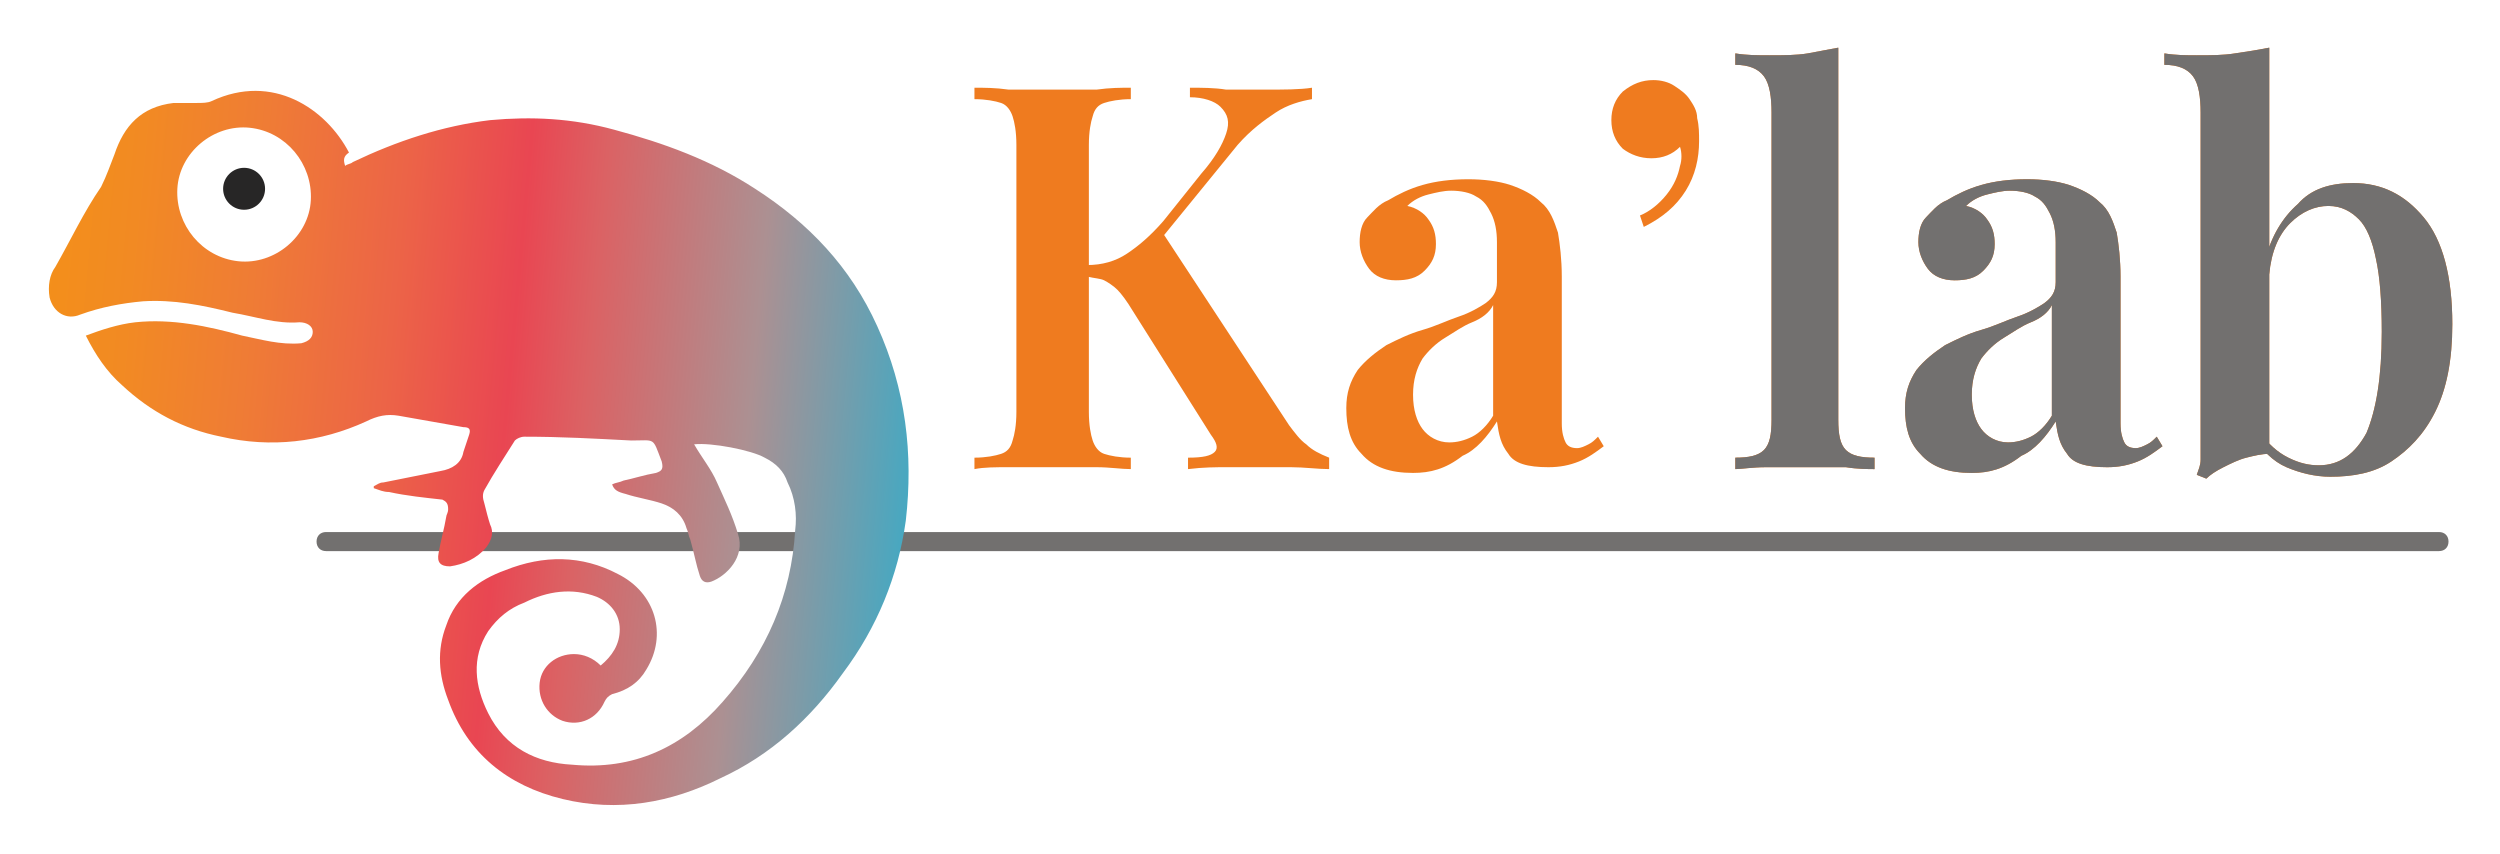 <?xml version="1.0" encoding="utf-8"?>
<!-- Generator: Adobe Illustrator 26.5.0, SVG Export Plug-In . SVG Version: 6.00 Build 0)  -->
<svg version="1.1" id="Calque_1" xmlns="http://www.w3.org/2000/svg" xmlns:xlink="http://www.w3.org/1999/xlink" x="0px" y="0px"
	 width="131.1px" height="44.8px" viewBox="0 0 131.1 44.8" style="enable-background:new 0 0 131.1 44.8;" xml:space="preserve">
<g>
	<g>
		<g>
			<path style="fill:#EF7B1F;" d="M59.3,4.6v0.6c-0.6,0-1.1,0.1-1.4,0.2c-0.3,0.1-0.5,0.3-0.6,0.7c-0.1,0.3-0.2,0.8-0.2,1.5v14
				c0,0.7,0.1,1.2,0.2,1.5c0.1,0.3,0.3,0.6,0.6,0.7c0.3,0.1,0.8,0.2,1.4,0.2v0.6c-0.5,0-1.1-0.1-1.8-0.1c-0.7,0-1.5,0-2.2,0
				c-0.8,0-1.6,0-2.4,0c-0.7,0-1.3,0-1.8,0.1V24c0.6,0,1.1-0.1,1.4-0.2c0.3-0.1,0.5-0.3,0.6-0.7c0.1-0.3,0.2-0.8,0.2-1.5v-14
				c0-0.7-0.1-1.2-0.2-1.5c-0.1-0.3-0.3-0.6-0.6-0.7c-0.3-0.1-0.8-0.2-1.4-0.2V4.6c0.5,0,1.1,0,1.8,0.1c0.7,0,1.5,0,2.4,0
				c0.8,0,1.5,0,2.2,0C58.2,4.6,58.8,4.6,59.3,4.6z M68.8,4.6v0.6c-0.6,0.1-1.3,0.3-1.9,0.7c-0.6,0.4-1.3,0.9-2,1.7l-5.3,6.5l1.3-2
				l6.7,10.2c0.3,0.4,0.6,0.8,0.9,1c0.3,0.3,0.7,0.5,1.2,0.7v0.6c-0.6,0-1.3-0.1-2-0.1c-0.8,0-1.4,0-2.1,0c-0.4,0-0.8,0-1.3,0
				c-0.5,0-1.2,0-2,0.1V24c0.8,0,1.2-0.1,1.4-0.3c0.2-0.2,0.1-0.5-0.2-0.9l-4.1-6.5c-0.3-0.5-0.6-0.9-0.8-1.1
				c-0.2-0.2-0.5-0.4-0.7-0.5c-0.2-0.1-0.5-0.1-0.9-0.2v-0.6c0.8,0,1.5-0.2,2.1-0.6c0.6-0.4,1.2-0.9,1.9-1.7l2-2.5
				c0.7-0.8,1.1-1.5,1.3-2.1c0.2-0.6,0.1-1-0.3-1.4c-0.3-0.3-0.9-0.5-1.6-0.5V4.6c0.6,0,1.3,0,1.9,0.1c0.6,0,1.3,0,2,0
				C67.3,4.7,68.2,4.7,68.8,4.6z"/>
			<path style="fill:#EF7B1F;" d="M74.1,24.8c-1.2,0-2.1-0.3-2.7-1c-0.6-0.6-0.8-1.4-0.8-2.4c0-0.8,0.2-1.4,0.6-2
				c0.4-0.5,0.9-0.9,1.5-1.3c0.6-0.3,1.2-0.6,1.9-0.8c0.7-0.2,1.3-0.5,1.9-0.7c0.6-0.2,1.1-0.5,1.4-0.7c0.4-0.3,0.6-0.6,0.6-1.1
				v-2.1c0-0.6-0.1-1.1-0.3-1.5c-0.2-0.4-0.4-0.7-0.8-0.9c-0.3-0.2-0.8-0.3-1.3-0.3c-0.4,0-0.8,0.1-1.2,0.2s-0.8,0.3-1.1,0.6
				c0.5,0.1,0.9,0.4,1.1,0.7c0.3,0.4,0.4,0.8,0.4,1.3c0,0.6-0.2,1-0.6,1.4s-0.9,0.5-1.5,0.5c-0.6,0-1.1-0.2-1.4-0.6
				c-0.3-0.4-0.5-0.9-0.5-1.4c0-0.5,0.1-1,0.4-1.3c0.3-0.3,0.6-0.7,1.1-0.9c0.5-0.3,1.1-0.6,1.8-0.8c0.7-0.2,1.5-0.3,2.4-0.3
				c0.8,0,1.6,0.1,2.2,0.3c0.6,0.2,1.2,0.5,1.6,0.9c0.5,0.4,0.7,1,0.9,1.6c0.1,0.6,0.2,1.4,0.2,2.3v7.7c0,0.5,0.1,0.8,0.2,1
				c0.1,0.2,0.3,0.3,0.6,0.3c0.2,0,0.4-0.1,0.6-0.2c0.2-0.1,0.3-0.2,0.5-0.4l0.3,0.5c-0.4,0.3-0.8,0.6-1.3,0.8
				c-0.5,0.2-1,0.3-1.6,0.3c-1.1,0-1.8-0.2-2.1-0.7c-0.4-0.5-0.5-1-0.6-1.7c-0.5,0.8-1.1,1.5-1.8,1.8C75.8,24.6,75,24.8,74.1,24.8z
				 M76,23.2c0.4,0,0.8-0.1,1.2-0.3c0.4-0.2,0.8-0.6,1.1-1.1V16c-0.2,0.4-0.6,0.7-1.1,0.9s-0.9,0.5-1.4,0.8
				c-0.5,0.3-0.9,0.7-1.2,1.1c-0.3,0.5-0.5,1.1-0.5,1.9c0,0.8,0.2,1.4,0.5,1.8S75.4,23.2,76,23.2z"/>
			<path style="fill:#EF7B1F;" d="M86.7,4.2c0.4,0,0.8,0.1,1.1,0.3c0.3,0.2,0.6,0.4,0.8,0.7c0.2,0.3,0.4,0.6,0.4,1
				c0.1,0.4,0.1,0.8,0.1,1.2c0,0.9-0.2,1.8-0.7,2.6c-0.5,0.8-1.2,1.4-2.2,1.9L86,11.3c0.5-0.2,1-0.6,1.4-1.1s0.6-1,0.7-1.5
				c0.1-0.3,0.1-0.7,0-1c-0.4,0.4-0.9,0.6-1.5,0.6c-0.6,0-1.1-0.2-1.5-0.5c-0.4-0.4-0.6-0.9-0.6-1.5c0-0.6,0.2-1.1,0.6-1.5
				C85.6,4.4,86.1,4.2,86.7,4.2z"/>
			<path style="fill:#EF7B1F;" d="M96.4,2.5V22c0,0.8,0.1,1.3,0.4,1.6c0.3,0.3,0.8,0.4,1.5,0.4v0.6c-0.3,0-0.9,0-1.5-0.1
				c-0.7,0-1.4,0-2.1,0c-0.7,0-1.4,0-2.1,0c-0.7,0-1.3,0.1-1.6,0.1V24c0.7,0,1.2-0.1,1.5-0.4s0.4-0.8,0.4-1.6V5.9
				c0-0.8-0.1-1.5-0.4-1.9c-0.3-0.4-0.8-0.6-1.5-0.6V2.8c0.6,0.1,1.2,0.1,1.8,0.1c0.7,0,1.4,0,2-0.1C95.3,2.7,95.9,2.6,96.4,2.5z"/>
			<path style="fill:#EF7B1F;" d="M103.4,24.8c-1.2,0-2.1-0.3-2.7-1c-0.6-0.6-0.8-1.4-0.8-2.4c0-0.8,0.2-1.4,0.6-2
				c0.4-0.5,0.9-0.9,1.5-1.3c0.6-0.3,1.2-0.6,1.9-0.8c0.7-0.2,1.3-0.5,1.9-0.7c0.6-0.2,1.1-0.5,1.4-0.7c0.4-0.3,0.6-0.6,0.6-1.1
				v-2.1c0-0.6-0.1-1.1-0.3-1.5c-0.2-0.4-0.4-0.7-0.8-0.9c-0.3-0.2-0.8-0.3-1.3-0.3c-0.4,0-0.8,0.1-1.2,0.2s-0.8,0.3-1.1,0.6
				c0.5,0.1,0.9,0.4,1.1,0.7c0.3,0.4,0.4,0.8,0.4,1.3c0,0.6-0.2,1-0.6,1.4s-0.9,0.5-1.5,0.5c-0.6,0-1.1-0.2-1.4-0.6
				c-0.3-0.4-0.5-0.9-0.5-1.4c0-0.5,0.1-1,0.4-1.3c0.3-0.3,0.6-0.7,1.1-0.9c0.5-0.3,1.1-0.6,1.8-0.8c0.7-0.2,1.5-0.3,2.4-0.3
				c0.8,0,1.6,0.1,2.2,0.3c0.6,0.2,1.2,0.5,1.6,0.9c0.5,0.4,0.7,1,0.9,1.6c0.1,0.6,0.2,1.4,0.2,2.3v7.7c0,0.5,0.1,0.8,0.2,1
				c0.1,0.2,0.3,0.3,0.6,0.3c0.2,0,0.4-0.1,0.6-0.2c0.2-0.1,0.3-0.2,0.5-0.4l0.3,0.5c-0.4,0.3-0.8,0.6-1.3,0.8
				c-0.5,0.2-1,0.3-1.6,0.3c-1.1,0-1.8-0.2-2.1-0.7c-0.4-0.5-0.5-1-0.6-1.7c-0.5,0.8-1.1,1.5-1.8,1.8
				C105.1,24.6,104.3,24.8,103.4,24.8z M105.3,23.2c0.4,0,0.8-0.1,1.2-0.3c0.4-0.2,0.8-0.6,1.1-1.1V16c-0.2,0.4-0.6,0.7-1.1,0.9
				s-0.9,0.5-1.4,0.8c-0.5,0.3-0.9,0.7-1.2,1.1c-0.3,0.5-0.5,1.1-0.5,1.9c0,0.8,0.2,1.4,0.5,1.8S104.7,23.2,105.3,23.2z"/>
			<path style="fill:#EF7B1F;" d="M119,2.5v21.3c-0.4,0-0.8,0.1-1.2,0.2c-0.4,0.1-0.8,0.3-1.2,0.5c-0.4,0.2-0.7,0.4-0.9,0.6
				l-0.5-0.2c0.1-0.3,0.2-0.5,0.2-0.8c0-0.3,0-0.5,0-0.8V5.9c0-0.8-0.1-1.5-0.4-1.9c-0.3-0.4-0.8-0.6-1.5-0.6V2.8
				c0.6,0.1,1.2,0.1,1.7,0.1c0.7,0,1.4,0,2-0.1C117.9,2.7,118.5,2.6,119,2.5z M123.4,9.6c1.5,0,2.7,0.6,3.7,1.8
				c1,1.2,1.5,3.1,1.5,5.6c0,1.9-0.3,3.4-0.9,4.6c-0.6,1.2-1.4,2-2.3,2.6s-2,0.8-3.2,0.8c-0.8,0-1.6-0.2-2.3-0.5
				c-0.7-0.3-1.3-0.9-1.8-1.7h0.5c0.4,0.5,0.8,0.9,1.4,1.2s1.1,0.4,1.6,0.4c1.1,0,1.9-0.6,2.5-1.7c0.5-1.2,0.8-2.9,0.8-5.3
				c0-1.6-0.1-2.9-0.3-3.8c-0.2-1-0.5-1.7-0.9-2.1c-0.4-0.4-0.9-0.7-1.6-0.7c-0.7,0-1.4,0.3-2,0.9s-1,1.5-1.1,2.7l-0.2-0.8
				c0.3-1.2,0.9-2.2,1.7-2.9C121.2,9.9,122.2,9.6,123.4,9.6z"/>
		</g>
		<g>
			<path style="fill:#72706F;" d="M96.4,2.5V22c0,0.8,0.1,1.3,0.4,1.6c0.3,0.3,0.8,0.4,1.5,0.4v0.6c-0.3,0-0.9,0-1.5-0.1
				c-0.7,0-1.4,0-2.1,0c-0.7,0-1.4,0-2.1,0c-0.7,0-1.3,0.1-1.6,0.1V24c0.7,0,1.2-0.1,1.5-0.4s0.4-0.8,0.4-1.6V5.9
				c0-0.8-0.1-1.5-0.4-1.9c-0.3-0.4-0.8-0.6-1.5-0.6V2.8c0.6,0.1,1.2,0.1,1.8,0.1c0.7,0,1.4,0,2-0.1C95.3,2.7,95.9,2.6,96.4,2.5z"/>
			<path style="fill:#72706F;" d="M103.4,24.8c-1.2,0-2.1-0.3-2.7-1c-0.6-0.6-0.8-1.4-0.8-2.4c0-0.8,0.2-1.4,0.6-2
				c0.4-0.5,0.9-0.9,1.5-1.3c0.6-0.3,1.2-0.6,1.9-0.8c0.7-0.2,1.3-0.5,1.9-0.7c0.6-0.2,1.1-0.5,1.4-0.7c0.4-0.3,0.6-0.6,0.6-1.1
				v-2.1c0-0.6-0.1-1.1-0.3-1.5c-0.2-0.4-0.4-0.7-0.8-0.9c-0.3-0.2-0.8-0.3-1.3-0.3c-0.4,0-0.8,0.1-1.2,0.2s-0.8,0.3-1.1,0.6
				c0.5,0.1,0.9,0.4,1.1,0.7c0.3,0.4,0.4,0.8,0.4,1.3c0,0.6-0.2,1-0.6,1.4s-0.9,0.5-1.5,0.5c-0.6,0-1.1-0.2-1.4-0.6
				c-0.3-0.4-0.5-0.9-0.5-1.4c0-0.5,0.1-1,0.4-1.3c0.3-0.3,0.6-0.7,1.1-0.9c0.5-0.3,1.1-0.6,1.8-0.8c0.7-0.2,1.5-0.3,2.4-0.3
				c0.8,0,1.6,0.1,2.2,0.3c0.6,0.2,1.2,0.5,1.6,0.9c0.5,0.4,0.7,1,0.9,1.6c0.1,0.6,0.2,1.4,0.2,2.3v7.7c0,0.5,0.1,0.8,0.2,1
				c0.1,0.2,0.3,0.3,0.6,0.3c0.2,0,0.4-0.1,0.6-0.2c0.2-0.1,0.3-0.2,0.5-0.4l0.3,0.5c-0.4,0.3-0.8,0.6-1.3,0.8
				c-0.5,0.2-1,0.3-1.6,0.3c-1.1,0-1.8-0.2-2.1-0.7c-0.4-0.5-0.5-1-0.6-1.7c-0.5,0.8-1.1,1.5-1.8,1.8
				C105.1,24.6,104.3,24.8,103.4,24.8z M105.3,23.2c0.4,0,0.8-0.1,1.2-0.3c0.4-0.2,0.8-0.6,1.1-1.1V16c-0.2,0.4-0.6,0.7-1.1,0.9
				s-0.9,0.5-1.4,0.8c-0.5,0.3-0.9,0.7-1.2,1.1c-0.3,0.5-0.5,1.1-0.5,1.9c0,0.8,0.2,1.4,0.5,1.8S104.7,23.2,105.3,23.2z"/>
			<path style="fill:#72706F;" d="M119,2.5v21.3c-0.4,0-0.8,0.1-1.2,0.2c-0.4,0.1-0.8,0.3-1.2,0.5c-0.4,0.2-0.7,0.4-0.9,0.6
				l-0.5-0.2c0.1-0.3,0.2-0.5,0.2-0.8c0-0.3,0-0.5,0-0.8V5.9c0-0.8-0.1-1.5-0.4-1.9c-0.3-0.4-0.8-0.6-1.5-0.6V2.8
				c0.6,0.1,1.2,0.1,1.7,0.1c0.7,0,1.4,0,2-0.1C117.9,2.7,118.5,2.6,119,2.5z M123.4,9.6c1.5,0,2.7,0.6,3.7,1.8
				c1,1.2,1.5,3.1,1.5,5.6c0,1.9-0.3,3.4-0.9,4.6c-0.6,1.2-1.4,2-2.3,2.6s-2,0.8-3.2,0.8c-0.8,0-1.6-0.2-2.3-0.5
				c-0.7-0.3-1.3-0.9-1.8-1.7h0.5c0.4,0.5,0.8,0.9,1.4,1.2s1.1,0.4,1.6,0.4c1.1,0,1.9-0.6,2.5-1.7c0.5-1.2,0.8-2.9,0.8-5.3
				c0-1.6-0.1-2.9-0.3-3.8c-0.2-1-0.5-1.7-0.9-2.1c-0.4-0.4-0.9-0.7-1.6-0.7c-0.7,0-1.4,0.3-2,0.9s-1,1.5-1.1,2.7l-0.2-0.8
				c0.3-1.2,0.9-2.2,1.7-2.9C121.2,9.9,122.2,9.6,123.4,9.6z"/>
		</g>
	</g>
	<path style="fill:#72706F;" d="M127.9,28.9H17.1c-0.3,0-0.5-0.2-0.5-0.5s0.2-0.5,0.5-0.5h110.8c0.3,0,0.5,0.2,0.5,0.5
		S128.2,28.9,127.9,28.9z"/>
	<g>
		
			<linearGradient id="SVGID_1_" gradientUnits="userSpaceOnUse" x1="70.776" y1="-261.866" x2="116.962" y2="-261.866" gradientTransform="matrix(0.996 9.194280e-02 -9.194280e-02 0.996 -92.922 275.861)">
			<stop  offset="0" style="stop-color:#F38F1A"/>
			<stop  offset="9.732102e-02" style="stop-color:#F28A23"/>
			<stop  offset="0.236" style="stop-color:#EF7C35"/>
			<stop  offset="0.398" style="stop-color:#EC6447"/>
			<stop  offset="0.537" style="stop-color:#E94652"/>
			<stop  offset="0.624" style="stop-color:#DB6264"/>
			<stop  offset="0.812" style="stop-color:#AC9092"/>
			<stop  offset="1" style="stop-color:#47A8C1"/>
		</linearGradient>
		<path style="fill:url(#SVGID_1_);" d="M36.4,23.3c0.4,0.7,0.9,1.3,1.2,2c0.4,0.9,0.8,1.7,1.1,2.7c0.4,1.2-0.6,2.2-1.4,2.5
			c-0.3,0.1-0.5,0-0.6-0.3c-0.2-0.6-0.3-1.2-0.5-1.9c-0.1-0.2-0.1-0.4-0.2-0.6c-0.2-0.7-0.7-1.1-1.3-1.3c-0.6-0.2-1.3-0.3-1.9-0.5
			c-0.4-0.1-0.6-0.2-0.7-0.5c0.2-0.1,0.4-0.1,0.6-0.2c0.5-0.1,1.1-0.3,1.7-0.4c0.3-0.1,0.4-0.2,0.3-0.6c-0.5-1.3-0.3-1.1-1.6-1.1
			c-1.9-0.1-3.7-0.2-5.6-0.2c-0.2,0-0.4,0.1-0.5,0.2c-0.5,0.8-1.1,1.7-1.6,2.6c-0.1,0.2-0.1,0.4,0,0.7c0.1,0.4,0.2,0.8,0.3,1.1
			c0.2,0.4,0.1,0.8-0.2,1.2c-0.5,0.6-1.2,0.9-1.9,1c-0.5,0-0.7-0.2-0.6-0.7c0.1-0.6,0.3-1.3,0.4-1.9c0-0.1,0.1-0.2,0.1-0.4
			c0-0.3-0.1-0.4-0.3-0.5c-0.9-0.1-1.9-0.2-2.8-0.4c-0.3,0-0.5-0.1-0.8-0.2c0,0,0-0.1,0-0.1c0.2-0.1,0.3-0.2,0.5-0.2
			c1-0.2,2-0.4,3-0.6c0.6-0.1,1.1-0.4,1.2-1c0.1-0.3,0.2-0.6,0.3-0.9c0.1-0.3,0-0.4-0.3-0.4c-1.1-0.2-2.3-0.4-3.4-0.6
			c-0.6-0.1-1.1,0-1.7,0.3c-2.4,1.1-5,1.4-7.6,0.8c-2-0.4-3.7-1.3-5.2-2.7c-0.8-0.7-1.4-1.6-1.9-2.6c0.8-0.3,1.7-0.6,2.6-0.7
			c1.9-0.2,3.8,0.2,5.6,0.7c1,0.2,2,0.5,3.1,0.4c0.4-0.1,0.6-0.3,0.6-0.6c0-0.3-0.3-0.5-0.7-0.5c-1.2,0.1-2.3-0.3-3.5-0.5
			c-1.6-0.4-3.1-0.7-4.7-0.6c-1.1,0.1-2.2,0.3-3.3,0.7c-0.7,0.3-1.4-0.1-1.6-0.9c-0.1-0.6,0-1.2,0.3-1.6c0.8-1.4,1.5-2.9,2.4-4.2
			c0.3-0.6,0.5-1.2,0.7-1.7c0.5-1.5,1.4-2.5,3.1-2.7c0.4,0,0.8,0,1.2,0c0.3,0,0.6,0,0.8-0.1c3.2-1.5,6,0.4,7.2,2.7
			C18,8.2,18,8.4,18.1,8.7c0.1-0.1,0.3-0.1,0.4-0.2c2.3-1.1,4.7-1.9,7.2-2.2c2.2-0.2,4.3-0.1,6.5,0.5c2.6,0.7,5.1,1.6,7.4,3.1
			c2.8,1.8,5,4.1,6.4,7.2c1.5,3.3,1.9,6.7,1.5,10.2c-0.4,2.9-1.5,5.6-3.3,8c-1.7,2.4-3.8,4.3-6.4,5.5c-2.6,1.3-5.4,1.8-8.3,1.1
			c-2.9-0.7-5-2.4-6-5.2c-0.5-1.3-0.6-2.6-0.1-3.9c0.5-1.5,1.7-2.4,3.1-2.9c2-0.8,4-0.8,5.9,0.2c2,1,2.6,3.2,1.5,5
			c-0.4,0.7-1,1.1-1.8,1.3c-0.2,0.1-0.3,0.2-0.4,0.4c-0.4,0.9-1.3,1.3-2.2,1c-0.8-0.3-1.3-1.1-1.2-2c0.1-0.9,0.9-1.5,1.8-1.5
			c0.5,0,1,0.2,1.4,0.6c0.6-0.5,1-1.1,1-1.9c0-0.8-0.5-1.4-1.2-1.7c-1.3-0.5-2.6-0.3-3.8,0.3c-0.8,0.3-1.4,0.8-1.9,1.5
			c-0.9,1.4-0.7,2.9,0,4.3c0.9,1.8,2.5,2.6,4.4,2.7c3.2,0.3,5.8-0.9,7.9-3.3c2.3-2.6,3.6-5.6,3.8-9c0.1-0.8,0-1.7-0.4-2.5
			c-0.2-0.6-0.6-1-1.2-1.3C39.4,23.6,37.3,23.2,36.4,23.3z M12.5,13.7c1.9,0.2,3.7-1.3,3.8-3.2c0.1-1.9-1.3-3.6-3.2-3.8
			c-1.9-0.2-3.7,1.3-3.8,3.2C9.2,11.8,10.6,13.5,12.5,13.7z"/>
		<circle style="fill:#272626;" cx="12.8" cy="9.9" r="1.1"/>
	</g>
</g>
</svg>
